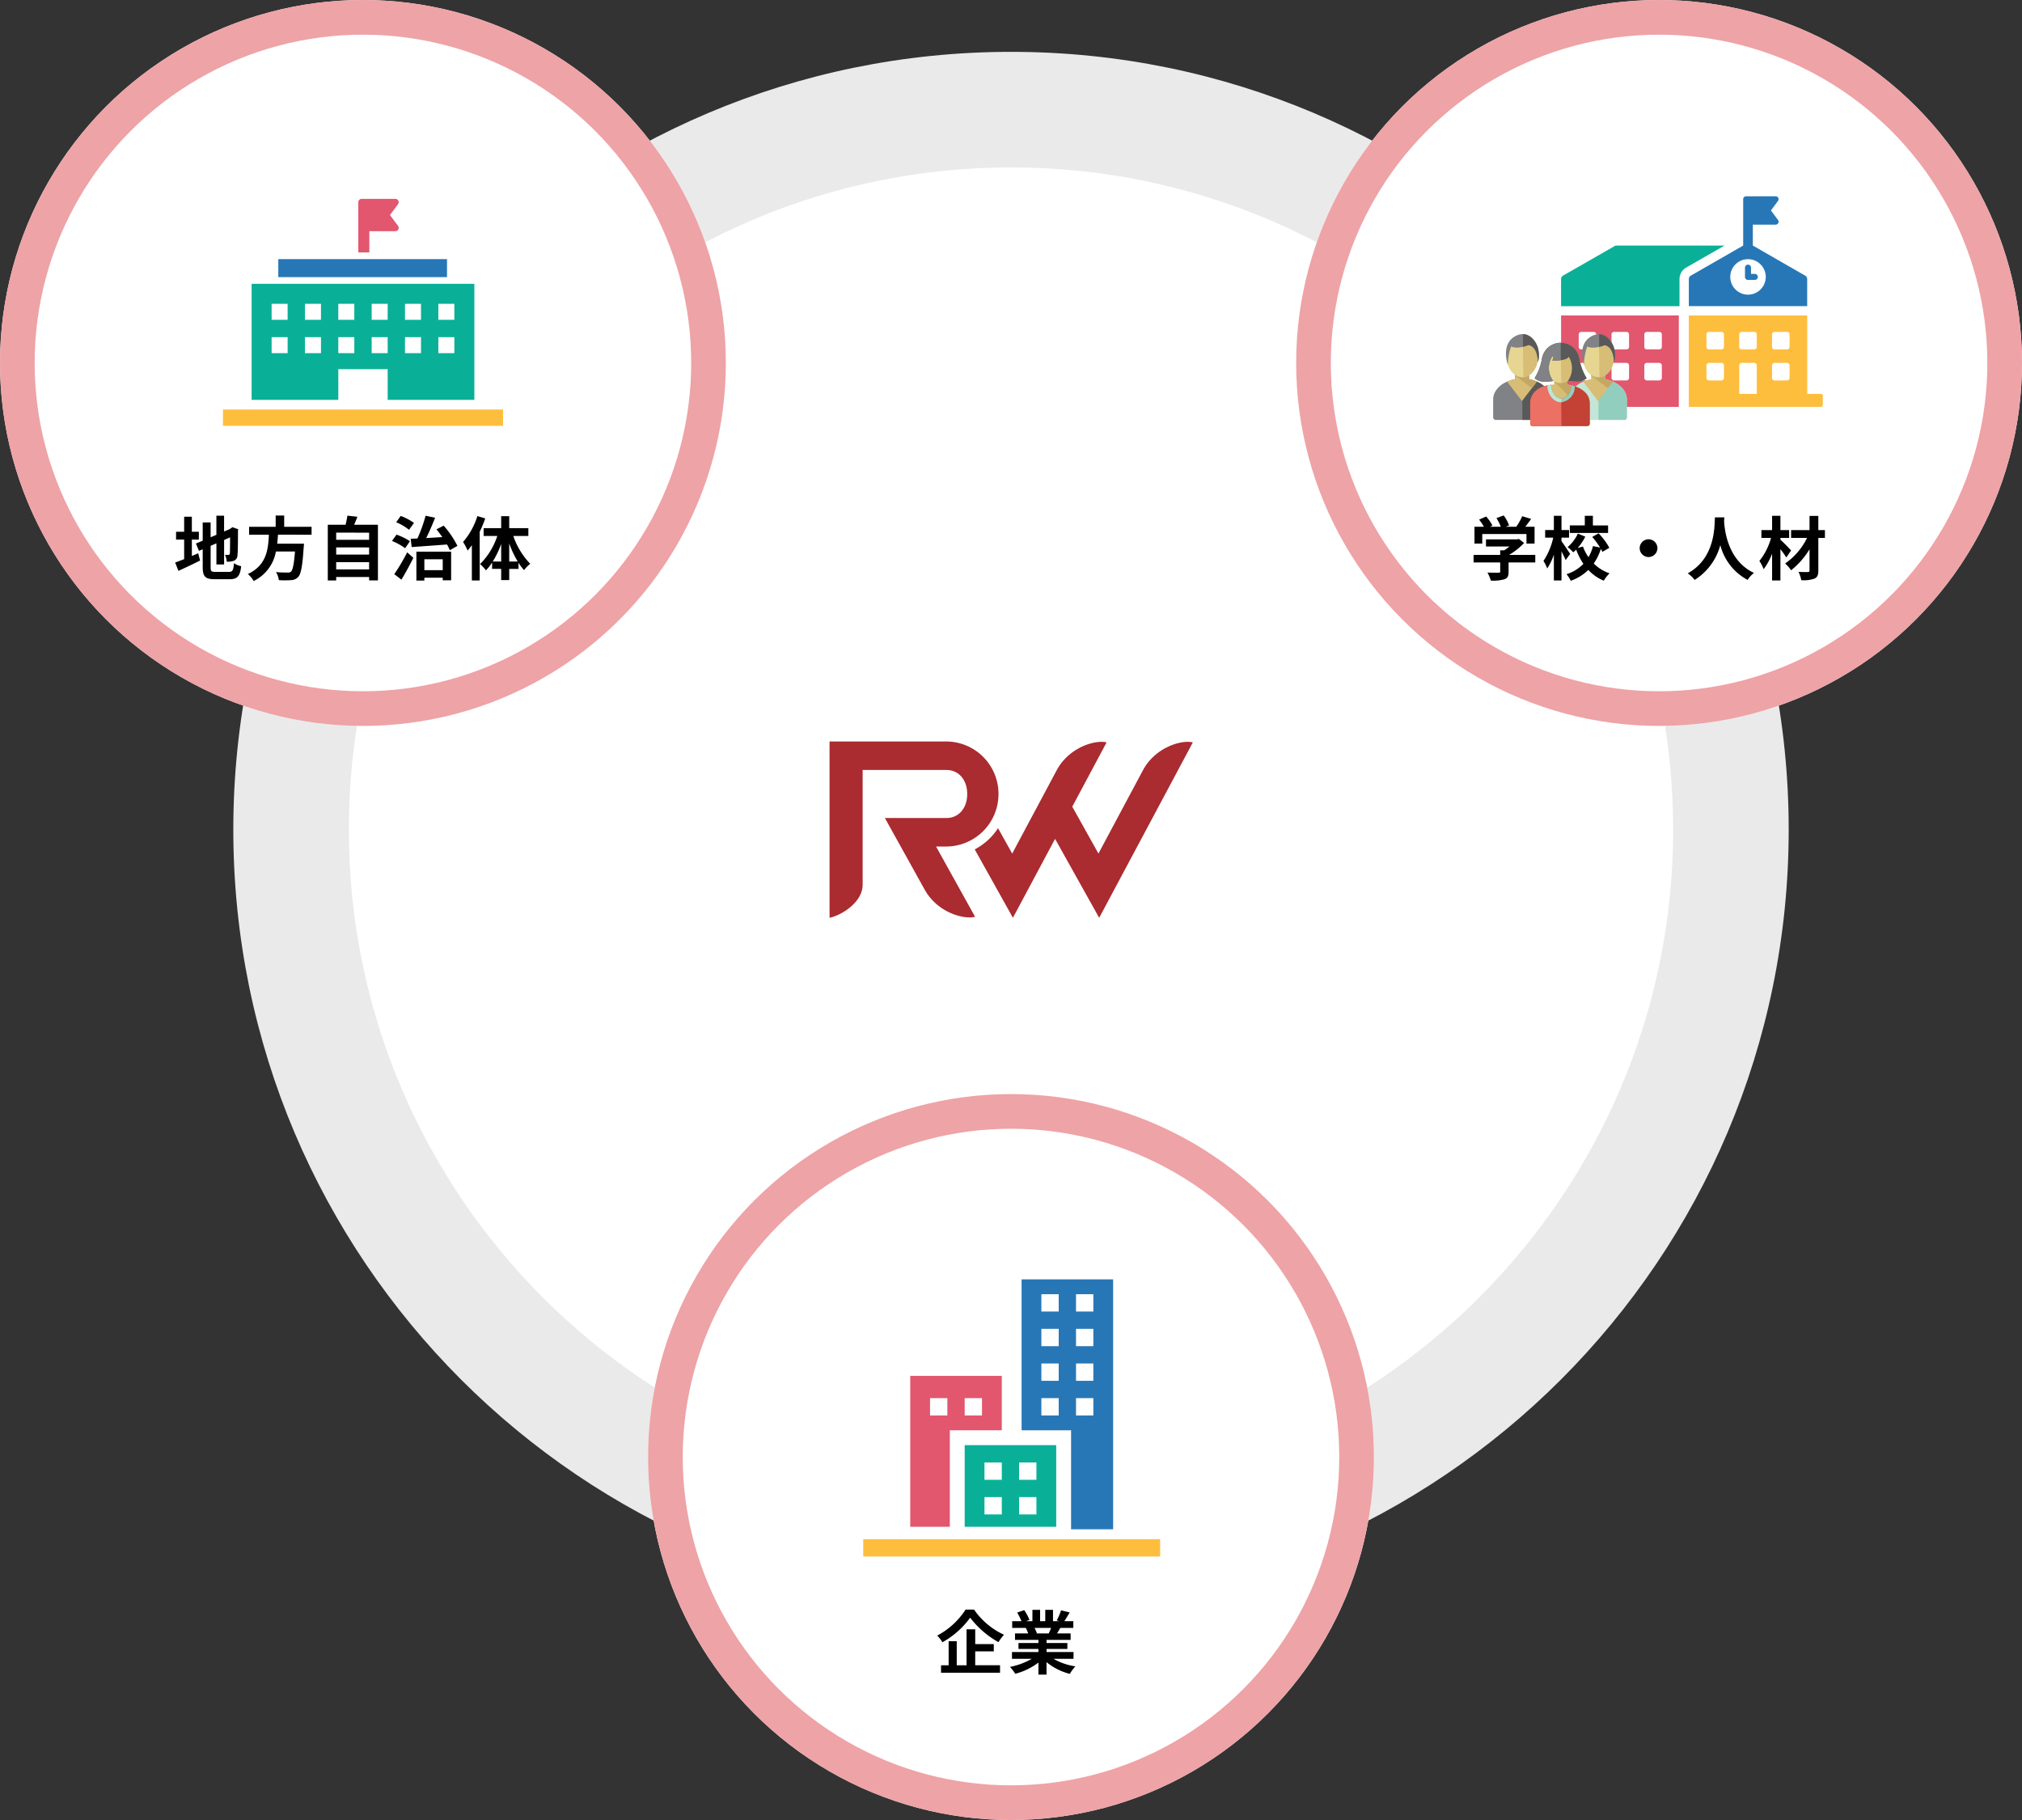 <svg xmlns="http://www.w3.org/2000/svg" xmlns:xlink="http://www.w3.org/1999/xlink" width="350" height="315" viewBox="0 0 350 315"><rect x="0" y="0" width="350" height="315" fill="#333333" stroke="none"/><defs><clipPath id="a"><rect width="23.147" height="15.926" fill="none"/></clipPath></defs><g transform="translate(-10841 -8092)"><g transform="translate(10841 8092)"><g transform="translate(40.385 8.974)" fill="#fff"><path d="M 134.615 259.231 C 65.902 259.231 10 203.329 10 134.615 C 10 65.902 65.902 10 134.615 10 C 203.329 10 259.231 65.902 259.231 134.615 C 259.231 203.329 203.329 259.231 134.615 259.231 Z" stroke="none"/><path d="M 134.615 20 C 71.416 20 20 71.416 20 134.615 C 20 197.814 71.416 249.231 134.615 249.231 C 197.814 249.231 249.231 197.814 249.231 134.615 C 249.231 71.416 197.814 20 134.615 20 M 134.615 3.0517578125e-05 C 208.961 3.0517578125e-05 269.231 60.269 269.231 134.615 C 269.231 208.961 208.961 269.231 134.615 269.231 C 60.269 269.231 3.0517578125e-05 208.961 3.0517578125e-05 134.615 C 3.0517578125e-05 60.269 60.269 3.0517578125e-05 134.615 3.0517578125e-05 Z" stroke="none" fill="#eaeaea"/></g><g transform="translate(0 0)" fill="#fff" stroke="#eea3a6" stroke-width="6"><circle cx="62.821" cy="62.821" r="62.821" stroke="none"/><circle cx="62.821" cy="62.821" r="59.821" fill="none"/></g><g transform="translate(224.359 0)" fill="#fff" stroke="#eea3a6" stroke-width="6"><circle cx="62.821" cy="62.821" r="62.821" stroke="none"/><circle cx="62.821" cy="62.821" r="59.821" fill="none"/></g><g transform="translate(112.179 189.359)" fill="#fff" stroke="#eea3a6" stroke-width="6"><circle cx="62.821" cy="62.821" r="62.821" stroke="none"/><circle cx="62.821" cy="62.821" r="59.821" fill="none"/></g><g transform="translate(149.423 221.427)"><rect width="51.393" height="2.998" transform="translate(0 44.969)" fill="#febe3d"/><path d="M0,26.125V0H15.846V9.422H6.853v16.7Z" transform="translate(8.137 16.703)" fill="#e2566e"/><rect width="15.846" height="14.133" transform="translate(17.559 28.695)" fill="#09b097"/><path d="M8.566,43.256V26.125H0V0H15.846V43.256Z" transform="translate(27.41)" fill="#2777b7"/><rect width="2.998" height="2.998" transform="translate(11.563 20.557)" fill="#fff"/><rect width="2.998" height="2.998" transform="translate(30.836 20.557)" fill="#fff"/><rect width="2.998" height="2.998" transform="translate(30.836 8.566)" fill="#fff"/><rect width="2.998" height="2.998" transform="translate(20.986 37.688)" fill="#fff"/><rect width="2.998" height="2.998" transform="translate(30.836 14.561)" fill="#fff"/><rect width="2.998" height="2.998" transform="translate(30.836 2.57)" fill="#fff"/><rect width="2.998" height="2.998" transform="translate(20.986 31.693)" fill="#fff"/><rect width="2.998" height="2.998" transform="translate(17.559 20.557)" fill="#fff"/><rect width="2.998" height="2.998" transform="translate(36.832 20.557)" fill="#fff"/><rect width="2.998" height="2.998" transform="translate(36.832 8.566)" fill="#fff"/><rect width="2.998" height="2.998" transform="translate(26.981 37.688)" fill="#fff"/><rect width="2.998" height="2.998" transform="translate(36.832 14.561)" fill="#fff"/><rect width="2.998" height="2.998" transform="translate(36.832 2.57)" fill="#fff"/><rect width="2.998" height="2.998" transform="translate(26.981 31.693)" fill="#fff"/></g><g transform="translate(38.59 34.418)"><rect width="48.482" height="2.828" transform="translate(0 36.459)" fill="#febe3d"/><path d="M38.555,20.086H23.549v-5.31H15.006v5.31H0V0H38.555V20.086Z" transform="translate(4.964 14.7)" fill="#09b097"/><rect width="29.205" height="3.117" transform="translate(9.581 10.429)" fill="#2777b7"/><g transform="translate(8.427 18.163)"><rect width="2.77" height="2.77" fill="#fff"/><rect width="2.77" height="2.77" transform="translate(0 5.772)" fill="#fff"/><rect width="2.77" height="2.77" transform="translate(5.772)" fill="#fff"/><rect width="2.77" height="2.77" transform="translate(5.772 5.772)" fill="#fff"/><rect width="2.77" height="2.77" transform="translate(11.543)" fill="#fff"/><rect width="2.77" height="2.77" transform="translate(11.543 5.772)" fill="#fff"/><rect width="2.77" height="2.77" transform="translate(17.315)" fill="#fff"/><rect width="2.77" height="2.77" transform="translate(17.315 5.772)" fill="#fff"/><rect width="2.77" height="2.77" transform="translate(23.087)" fill="#fff"/><rect width="2.77" height="2.77" transform="translate(23.087 5.772)" fill="#fff"/><rect width="2.77" height="2.77" transform="translate(28.859)" fill="#fff"/><rect width="2.77" height="2.77" transform="translate(28.859 5.772)" fill="#fff"/></g><path d="M1.905,9.274H0V.58A.581.581,0,0,1,.58,0H6.406a.569.569,0,0,1,.518.319.57.57,0,0,1-.053.607L5.474,2.8l1.4,1.871a.58.58,0,0,1-.465.926h-4.5V9.274Z" transform="translate(23.433 0)" fill="#e2566e" stroke="rgba(0,0,0,0)" stroke-miterlimit="10" stroke-width="1"/></g><g transform="translate(258.461 33.969)"><g transform="translate(9.046 0)"><path d="M38.454,62.35a2.322,2.322,0,0,1,1.157-2l6.63-3.8H27.364L18.31,61.738a.706.706,0,0,0-.356.612v4.683h20.5Z" transform="translate(-15.245 -48.012)" fill="#09b097"/><path d="M0,19.02V14.335a.7.7,0,0,1,.349-.6l9.057-5.2V.508A.509.509,0,0,1,9.915,0h5.11a.509.509,0,0,1,.407.813L14.208,2.454,15.433,4.1a.508.508,0,0,1-.408.812H11.078V8.532l9.056,5.2a.7.7,0,0,1,.35.6V19.02Zm7.172-5.06a3.07,3.07,0,1,0,3.07-3.07A3.07,3.07,0,0,0,7.172,13.96Zm3.07.523a.524.524,0,0,1-.524-.523v-1.6a.523.523,0,0,1,1.047,0v1.078h.654a.523.523,0,0,1,0,1.046Z" transform="translate(24.824)" fill="#2777b7" stroke="rgba(0,0,0,0)" stroke-miterlimit="10" stroke-width="1"/><path d="M23.09,136.717H2.711v13.572H.37a.37.37,0,0,0-.37.37v1.511a.37.37,0,0,0,.37.37H23.09ZM8.8,147.522a.439.439,0,0,1-.439.439H6.2a.439.439,0,0,1-.439-.439v-2.157a.439.439,0,0,1,.439-.439H8.359a.439.439,0,0,1,.439.439Zm0-5.367a.439.439,0,0,1-.439.438H6.2a.438.438,0,0,1-.439-.438V140a.438.438,0,0,1,.439-.438H8.359A.439.439,0,0,1,8.8,140Zm5.677,5.367a.439.439,0,0,1-.439.439H11.879a.439.439,0,0,1-.439-.439v-2.157a.439.439,0,0,1,.439-.439h2.157a.439.439,0,0,1,.439.439Zm0-5.367a.438.438,0,0,1-.438.438H11.879a.438.438,0,0,1-.439-.438V140a.438.438,0,0,1,.439-.438h2.157a.438.438,0,0,1,.438.438Zm5.677,5.367a.439.439,0,0,1-.439.439H17.556a.439.439,0,0,1-.439-.439v-2.157a.439.439,0,0,1,.439-.439h2.157a.439.439,0,0,1,.439.439Zm-.439-4.928H17.556a.438.438,0,0,1-.439-.438V140a.438.438,0,0,1,.439-.438h2.157a.439.439,0,0,1,.439.438v2.157a.439.439,0,0,1-.439.438" transform="translate(0 -116.088)" fill="#e2566e"/><path d="M187.323,150.288h-2.341V136.716H164.489v13.138h0v2.685h22.831a.37.37,0,0,0,.37-.37v-1.511a.37.37,0,0,0-.37-.37m-16.747-2.767a.439.439,0,0,1-.439.439H167.98a.439.439,0,0,1-.439-.439v-2.157a.439.439,0,0,1,.439-.438h2.157a.439.439,0,0,1,.439.438Zm0-5.367a.439.439,0,0,1-.439.439H167.98a.439.439,0,0,1-.439-.439V140a.439.439,0,0,1,.439-.439h2.157a.439.439,0,0,1,.439.439Zm5.677,8.134h-3.034v-4.924a.438.438,0,0,1,.439-.438h2.157a.438.438,0,0,1,.439.438Zm0-8.134a.439.439,0,0,1-.439.439h-2.157a.439.439,0,0,1-.439-.439V140a.439.439,0,0,1,.439-.439h2.157a.438.438,0,0,1,.439.439Zm5.677,5.367a.439.439,0,0,1-.439.439h-2.157a.439.439,0,0,1-.439-.439v-2.157a.438.438,0,0,1,.439-.438h2.157a.439.439,0,0,1,.439.438Zm0-5.367a.439.439,0,0,1-.439.439h-2.157a.439.439,0,0,1-.439-.439V140a.439.439,0,0,1,.439-.439h2.157a.439.439,0,0,1,.439.439Z" transform="translate(-139.67 -116.087)" fill="#febe3d"/></g><g transform="translate(0 23.858)"><g clip-path="url(#a)"><path d="M6.182,55.382v.958c2.18.387,3.8,1.811,3.8,3.51v3.16a.452.452,0,0,1-.5.378H.5A.452.452,0,0,1,0,63.01V59.859H0s0-.005,0-.009c0-1.7,1.618-3.123,3.8-3.51v-.958Z" transform="translate(0 -48.536)" fill="#808285"/><path d="M41.945,56.34v-.958H40.808v8.006h4.435a.452.452,0,0,0,.5-.378v-3.16c0-1.7-1.617-3.123-3.8-3.511" transform="translate(-35.764 -48.536)" fill="#59595a"/><path d="M20.874,55.382v.958a6.124,6.124,0,0,0-1.388.417l2.581,3.366,2.581-3.366a6.118,6.118,0,0,0-1.388-.417v-.958Z" transform="translate(-17.077 -48.536)" fill="#d7bd75"/><path d="M30.758,55.382c-.017.058-.031.12-.044.184V55.7l2.908,2.19.865-1.129A6.121,6.121,0,0,0,33.1,56.34v-.958Z" transform="translate(-26.917 -48.536)" fill="#c5a764"/><path d="M24.293,6.335c0,1.967-1.217,3.561-2.718,3.561S18.858,8.3,18.858,6.335s1.217-3.561,2.717-3.561,2.718,1.595,2.718,3.561" transform="translate(-16.527 -2.431)" fill="#e6d691"/><path d="M41.456,2.8l.109,7.11C42.98,9.782,44.1,8.24,44.1,6.355c0-1.934-1.176-3.506-2.642-3.559" transform="translate(-36.332 -2.45)" fill="#d7bd75"/><path d="M21.834,1.9s-1.934.8-3.008.227a9.393,9.393,0,0,0-.573,3.182S17,1.858,19.435.418s4.081,1.175,4.153,2.652a3.836,3.836,0,0,1-.143,1.818S23.517,2.2,21.834,1.9" transform="translate(-15.715 0.001)" fill="#808285"/><path d="M41.764.015V2.2a6.844,6.844,0,0,0,.957-.3c1.683.3,1.611,2.993,1.611,2.993a3.836,3.836,0,0,0,.143-1.818C44.419,1.922,43.387.057,41.764.015" transform="translate(-36.601 -0.013)" fill="#59595a"/><path d="M112.815,55.466v.957c2.177.387,3.792,1.809,3.792,3.506v3.156a.451.451,0,0,1-.5.377H107.14a.451.451,0,0,1-.5-.377V59.937h0s0-.005,0-.009c0-1.7,1.615-3.119,3.792-3.506v-.957Z" transform="translate(-93.459 -48.61)" fill="#c3e6d6"/><path d="M148.529,56.424v-.957h-1.136v8h4.429a.451.451,0,0,0,.5-.377V59.93c0-1.7-1.615-3.119-3.792-3.506" transform="translate(-129.173 -48.611)" fill="#92cebd"/><path d="M127.485,55.466v.957a6.129,6.129,0,0,0-1.386.417l2.577,3.361,2.577-3.361a6.116,6.116,0,0,0-1.386-.417v-.957Z" transform="translate(-110.512 -48.61)" fill="#d7bd75"/><path d="M137.359,55.466c-.017.058-.031.12-.044.184v.13l2.9,2.187.864-1.127a6.119,6.119,0,0,0-1.386-.417v-.957Z" transform="translate(-120.341 -48.61)" fill="#c5a764"/><path d="M130.9,6.487c0,1.964-1.215,3.556-2.714,3.556s-2.714-1.592-2.714-3.556,1.215-3.556,2.714-3.556S130.9,4.523,130.9,6.487" transform="translate(-109.964 -2.569)" fill="#e6d691"/><path d="M148.041,2.953l.109,7.1c1.413-.124,2.53-1.664,2.53-3.547,0-1.931-1.174-3.5-2.638-3.554" transform="translate(-129.741 -2.588)" fill="#d7bd75"/><path d="M128.445,2.053s-1.93.794-3,.227a9.387,9.387,0,0,0-.572,3.178s-1.252-3.443,1.18-4.88,4.076,1.173,4.148,2.648a3.839,3.839,0,0,1-.142,1.816s.071-2.686-1.61-2.989" transform="translate(-109.152 -0.139)" fill="#808285"/><path d="M148.348.176V2.363a6.886,6.886,0,0,0,.956-.295c1.681.3,1.61,2.988,1.61,2.988a3.839,3.839,0,0,0,.142-1.816C151,2.08,149.969.218,148.348.176" transform="translate(-130.01 -0.154)" fill="#59595a"/><path d="M61.73,26.569a.451.451,0,0,0,.482-.411V22.731h0s0-.006,0-.01c0-1.848-1.456-3-3.894-3.355v-.589c.24-.1.768.145,1.782.1a2.5,2.5,0,0,0,1.577-.6,9.59,9.59,0,0,1-1.24-3.227,3.439,3.439,0,0,0-3.267-2.91h0a3.439,3.439,0,0,0-3.267,2.91,9.592,9.592,0,0,1-1.24,3.227,2.5,2.5,0,0,0,1.576.6c1.015.043,1.542-.2,1.782-.1v.589c-2.682.109-4.127,1.508-4.127,3.355,0,0,0,.006,0,.01h0v3.427a.451.451,0,0,0,.482.411H61.73a.45.45,0,0,0,.482-.411V22.731h0v-.01Z" transform="translate(-45.478 -10.643)" fill="#d7bd75"/><path d="M83.938,64.871l.1.1a.3.3,0,0,1,.068.018v.05L87.071,68l1.66-1.66-.049-.049a6.574,6.574,0,0,0-2.281-.719v-.589c.175-.074-2.464-.115-2.464-.115" transform="translate(-73.562 -56.852)" fill="#c5a764"/><path d="M62.211,74.288c0-1.657-1.172-2.661-3.171-3.2-.126,1.3-.877,2.3-1.785,2.3-.93,0-1.7-1.052-1.793-2.4-2.324.326-3.57,1.589-3.57,3.3,0,0,0,.006,0,.01h0v3.427a.451.451,0,0,0,.482.411h9.355a.47.47,0,0,0,.472-.328.342.342,0,0,0,.01-.083V74.3h0v0s0,0,0-.006" transform="translate(-45.478 -62.21)" fill="#c34135"/><path d="M57.255,73.386c-.93,0-1.7-1.052-1.793-2.4-2.324.326-3.57,1.589-3.57,3.3,0,0,0,.006,0,.01h0v3.427a.451.451,0,0,0,.482.411H57.3Z" transform="translate(-45.478 -62.209)" fill="#ec7063"/><path d="M78.554,20.842c0,1.731-1.133,3.135-2.532,3.135s-2.532-1.4-2.532-3.135,1.134-3.135,2.532-3.135,2.532,1.4,2.532,3.135" transform="translate(-64.407 -15.518)" fill="#e6d691"/><path d="M94.543,17.725l.1,6.26A2.935,2.935,0,0,0,97,20.858a2.9,2.9,0,0,0-2.461-3.133" transform="translate(-82.856 -15.534)" fill="#d7bd75"/><path d="M59.688,18.88a11.211,11.211,0,0,0,1.639-.127,3.7,3.7,0,0,1-.213-4.2s.22-.257.234.067a.732.732,0,0,1-.234.581c2.718.108,2.9-.633,2.9-.633a3.777,3.777,0,0,1-.157,4.185,15.987,15.987,0,0,0,1.69.124,2.5,2.5,0,0,0,1.577-.6,9.589,9.589,0,0,1-1.24-3.227,3.289,3.289,0,0,0-6.535,0,9.591,9.591,0,0,1-1.24,3.227,2.5,2.5,0,0,0,1.576.6" transform="translate(-50.929 -10.643)" fill="#59595a"/><path d="M76.521,70.983q-.314.044-.6.111C75.977,72.71,77.019,74,78.3,74a2.7,2.7,0,0,0,2.367-2.743q-.271-.093-.566-.174c-.126,1.3-.877,2.3-1.785,2.3-.93,0-1.7-1.052-1.793-2.4" transform="translate(-66.536 -62.209)" fill="#92cebd"/><path d="M76.186,71.039c-.09.017-.178.035-.264.055h0C75.978,72.71,77.02,74,78.3,74h.023l-.006-.613c-.93,0-1.7-1.052-1.793-2.4-.1.013-.189.029-.28.045l-.055.01" transform="translate(-66.537 -62.209)" fill="#bbe6d6"/><path d="M62.619,12.144a3.439,3.439,0,0,0-3.267,2.91,9.592,9.592,0,0,1-1.24,3.227,2.5,2.5,0,0,0,1.576.6,11.211,11.211,0,0,0,1.639-.127,3.7,3.7,0,0,1-.213-4.2s.22-.257.234.067a.732.732,0,0,1-.234.581,9.524,9.524,0,0,0,1.513-.043V12.144Z" transform="translate(-50.929 -10.643)" fill="#808285"/></g></g></g><path d="M-27.792-6.048h1.212V-7.4h-1.212v-2.6h-1.332v2.6h-1.4v1.356h1.4v3.384c-.6.228-1.128.432-1.56.588l.576,1.44c1.1-.5,2.472-1.152,3.744-1.788l-.324-1.26c-.36.156-.732.312-1.1.468ZM-23.7-.456c-.732,0-.84-.108-.84-.8V-4.968l1-.432v3.66h1.332V-5.976l1.032-.456c0,1.7-.012,2.58-.036,2.772-.048.216-.12.264-.264.264a5.46,5.46,0,0,1-.576-.024,3.832,3.832,0,0,1,.3,1.2,3.345,3.345,0,0,0,1.248-.168,1.024,1.024,0,0,0,.612-1c.06-.492.084-1.932.084-4.212l.048-.24-1-.348-.252.168-.252.168-.948.408v-2.736h-1.332v3.312l-1,.42V-9.012h-1.368v3.156l-1.176.492.528,1.272.648-.276v3.084c0,1.656.468,2.1,2.088,2.1h2.556c1.4,0,1.824-.576,2.016-2.256A3.612,3.612,0,0,1-20.5-1.956c-.108,1.224-.228,1.5-.888,1.5ZM-7.068-6.888V-8.256h-4.74v-1.956h-1.476v1.956h-4.6v1.368h3.432c-.132,2.568-.408,5.3-3.648,6.8a4.562,4.562,0,0,1,1.008,1.212,7.044,7.044,0,0,0,3.852-5.112h3.3c-.168,2.184-.384,3.228-.7,3.492a.77.77,0,0,1-.576.156c-.348,0-1.188,0-2.016-.084a3.321,3.321,0,0,1,.5,1.4,16.436,16.436,0,0,0,2.052,0,1.772,1.772,0,0,0,1.3-.552c.48-.528.732-1.872.948-5.136a5.838,5.838,0,0,0,.048-.624h-4.632c.06-.516.1-1.044.132-1.56Zm4.26,6V-2.136h5.7V-.888Zm5.7-3.8v1.236h-5.7V-4.692Zm0-2.556v1.236h-5.7V-7.248ZM.3-8.616c.192-.432.384-.9.564-1.38l-1.728-.192a13.581,13.581,0,0,1-.324,1.572H-4.26V1.032h1.452v-.6h5.7V1.02H4.416V-8.616Zm9.96,3.864c1.632-.12,3.912-.276,6.12-.444a10.375,10.375,0,0,1,.48.984l1.32-.744A16.448,16.448,0,0,0,15.8-8.46l-1.248.636c.336.408.684.876,1.008,1.344-.948.06-1.9.12-2.784.168.528-1.056,1.08-2.34,1.536-3.516l-1.644-.348A24.971,24.971,0,0,1,11.256-6.24c-.42.024-.816.036-1.164.048Zm.4-4.176a9.642,9.642,0,0,0-2.3-1.212l-.78,1.092A9.051,9.051,0,0,1,9.8-7.74ZM9.96-5.76A9.784,9.784,0,0,0,7.632-6.9l-.78,1.092A9.534,9.534,0,0,1,9.12-4.548ZM8.484.888c.708-1.164,1.452-2.532,2.064-3.78L9.48-3.84A33.963,33.963,0,0,1,7.248-.06ZM15.636-2.64V-.756h-3.18V-2.64Zm-4.56,3.684h1.38V.552h3.18V1h1.452V-3.96H11.076Zm10.56-11.16a12.637,12.637,0,0,1-2.484,4.488,8.554,8.554,0,0,1,.792,1.488c.24-.288.492-.612.732-.936v6.1h1.356V-7.392a21.016,21.016,0,0,0,.96-2.316Zm5.508,7.872V-5.376A17.552,17.552,0,0,0,28.62-2.244Zm-2.856,0a15.593,15.593,0,0,0,1.464-3.048v3.048Zm6.168-4.428V-8.028H27.144V-10.1H25.752v2.076H22.716v1.356H25.08A12.271,12.271,0,0,1,22.092-1.8a5.816,5.816,0,0,1,1.02,1.08A8.333,8.333,0,0,0,24.18-2.076v1.1h1.572V.96h1.392V-.972h1.608V-2.028a10.056,10.056,0,0,0,.96,1.272,5.841,5.841,0,0,1,1.068-1.1,12.964,12.964,0,0,1-2.928-4.812Z" transform="translate(61 99.436)"/><path d="M-7.092-10.212A13.231,13.231,0,0,1-12-5.712a6.013,6.013,0,0,1,.9,1.152A14.868,14.868,0,0,0-6.3-8.808,16.062,16.062,0,0,0-1.4-4.572a7.782,7.782,0,0,1,.96-1.284,12.758,12.758,0,0,1-5.184-4.356Zm1.668,7.236h3.216v-1.26H-5.424V-6.8h-1.5V-.576h-1.7V-4.74h-1.4V-.576H-11.34V.72H-1.128v-1.3h-4.3ZM7.716-7.044c-.132.324-.276.672-.42.96H5.052l.2-.036a6.446,6.446,0,0,0-.408-.924Zm3.876,5.352V-2.868H6.924V-3.4h3.6V-4.428h-3.6v-.54h4.164V-6.084H8.736c.18-.288.372-.612.564-.96h2.256V-8.208H10c.276-.42.6-.96.936-1.512l-1.5-.36a9.666,9.666,0,0,1-.756,1.74l.432.132H8.04v-1.956H6.7v1.956H5.808v-1.956H4.476v1.956H3.384l.588-.216a9.08,9.08,0,0,0-.912-1.692L1.836-9.7A10.756,10.756,0,0,1,2.58-8.208H.972v1.164H3.48l-.144.024a5.392,5.392,0,0,1,.408.936H1.464v1.116H5.52v.54H2.064V-3.4H5.52v.528H.936v1.176H4.38A12.607,12.607,0,0,1,.588-.288,6.656,6.656,0,0,1,1.5.9,11.383,11.383,0,0,0,5.52-1.044V1.044h1.4v-2.16A10.243,10.243,0,0,0,10.956.912a6.713,6.713,0,0,1,.96-1.3,10.721,10.721,0,0,1-3.8-1.308Z" transform="translate(174.231 288.795)"/><path d="M-28.788-7.008h7.656v1.656h1.4V-8.268h-1.6c.324-.42.684-.9,1.008-1.356l-1.548-.468A10.031,10.031,0,0,1-22.9-8.268h-1.812l.576-.228a7.036,7.036,0,0,0-.936-1.728l-1.26.456a8.374,8.374,0,0,1,.756,1.5h-1.884l.432-.2a6.54,6.54,0,0,0-1.092-1.572l-1.212.54A10.1,10.1,0,0,1-28.5-8.268h-1.632v2.916h1.344Zm9.18,3.612h-4.536a11.623,11.623,0,0,0,2.6-2.064l-.9-.7-.312.072H-28.14v1.236h4.068a8.118,8.118,0,0,1-.924.66h-.684V-3.4h-4.608v1.308h4.608v1.56c0,.168-.06.216-.312.216s-1.128.012-1.9-.024A6.371,6.371,0,0,1-27.3,1.056,7.275,7.275,0,0,0-24.972.828c.588-.2.744-.576.744-1.32v-1.6h4.62Zm12.6-5.1H-9.636v-1.668h-1.4V-8.5h-2.592v1.308h6.624Zm-6.564,4.932c-.216-.336-1.164-1.764-1.5-2.208v-.612h1.308V-7.7h-1.308v-2.46h-1.32V-7.7H-17.9v1.32h1.4a11.981,11.981,0,0,1-1.692,4.032,6.541,6.541,0,0,1,.648,1.3,9.727,9.727,0,0,0,1.152-2.4V1.032h1.32V-4c.276.54.564,1.116.72,1.5Zm6.78-1.056a11.065,11.065,0,0,0-1.86-2.508l-1.1.624A14.293,14.293,0,0,1-8.388-4.668L-9.624-4.92A7.093,7.093,0,0,1-10.4-3a7.947,7.947,0,0,1-.96-1.848l-.912.252a9.174,9.174,0,0,0,1.32-1.956L-12.24-7.08a6.813,6.813,0,0,1-1.776,2.34,5.875,5.875,0,0,1,.972.9c.168-.144.348-.3.516-.468a11.269,11.269,0,0,0,1.248,2.46A6.882,6.882,0,0,1-14.2-.06a5.753,5.753,0,0,1,.732,1.14A8.2,8.2,0,0,0-10.428-.792a7.67,7.67,0,0,0,2.676,1.86,6.059,6.059,0,0,1,1-1.272,7.145,7.145,0,0,1-2.736-1.7A9.549,9.549,0,0,0-8.256-4.44a5.294,5.294,0,0,1,.264.516ZM0-6.1A1.547,1.547,0,0,0-1.536-4.56,1.547,1.547,0,0,0,0-3.024,1.547,1.547,0,0,0,1.536-4.56,1.547,1.547,0,0,0,0-6.1ZM11.484-9.888C11.4-8.3,11.568-2.856,6.78-.2A5,5,0,0,1,7.98.936a10.247,10.247,0,0,0,4.44-6.024A9.516,9.516,0,0,0,17.148.936a4.69,4.69,0,0,1,1.1-1.212c-4.476-2.1-5.076-7.272-5.172-8.928.012-.252.024-.492.036-.684ZM24.672-4.164c-.264-.3-1.368-1.452-1.848-1.848v-.324h1.512V-7.692H22.824v-2.472h-1.44v2.472H19.536v1.356H21.2a10.942,10.942,0,0,1-2.016,3.984A6.974,6.974,0,0,1,19.92-.924a10.639,10.639,0,0,0,1.464-2.688V1.032h1.44V-4.392c.4.516.78,1.056,1.02,1.44Zm5.856-3.528h-1.14V-10.14H27.864v2.448H24.672v1.356h2.76A11.543,11.543,0,0,1,23.64-1.908,5.588,5.588,0,0,1,24.672-.732a13.957,13.957,0,0,0,3.192-3.636V-.72c0,.216-.084.276-.3.288s-.948,0-1.608-.024a5.5,5.5,0,0,1,.48,1.44,5.667,5.667,0,0,0,2.28-.276c.492-.228.672-.6.672-1.428V-6.336h1.14Z" transform="translate(285.359 99.436)"/><g transform="translate(143.589 128.333)"><path d="M105.849,25.643c2.228,4.01,6.845,5.212,8.725,4.695l-6.756-12.16h1.766a9.069,9.069,0,0,0,9.042-9.042V9.041A9.069,9.069,0,0,0,109.585,0h-20.2V30.512c1.884-.362,5.728-2.583,5.728-5.739V4.93h14.476c2.267,0,3.62,1.844,3.62,4.111v.095c0,2.267-1.353,4.111-3.62,4.111H98.963Z" transform="translate(-89.381 0.001)" fill="#aa2b30"/><path d="M233.047,5.214l-7.692,14.4L220.823,11.5,226.765.376c-1.889-.486-6.485.791-8.647,4.838l-7.691,14.4-2.453-4.391a10.759,10.759,0,0,1-4.036,3.671l3.513,6.289,3.1,5.548,2.975-5.569,4.322-8.091,4.532,8.114,3.1,5.548,2.975-5.569L241.694.376c-1.889-.486-6.485.791-8.647,4.838" transform="translate(-178.807 -0.217)" fill="#aa2b30"/></g></g></g></svg>